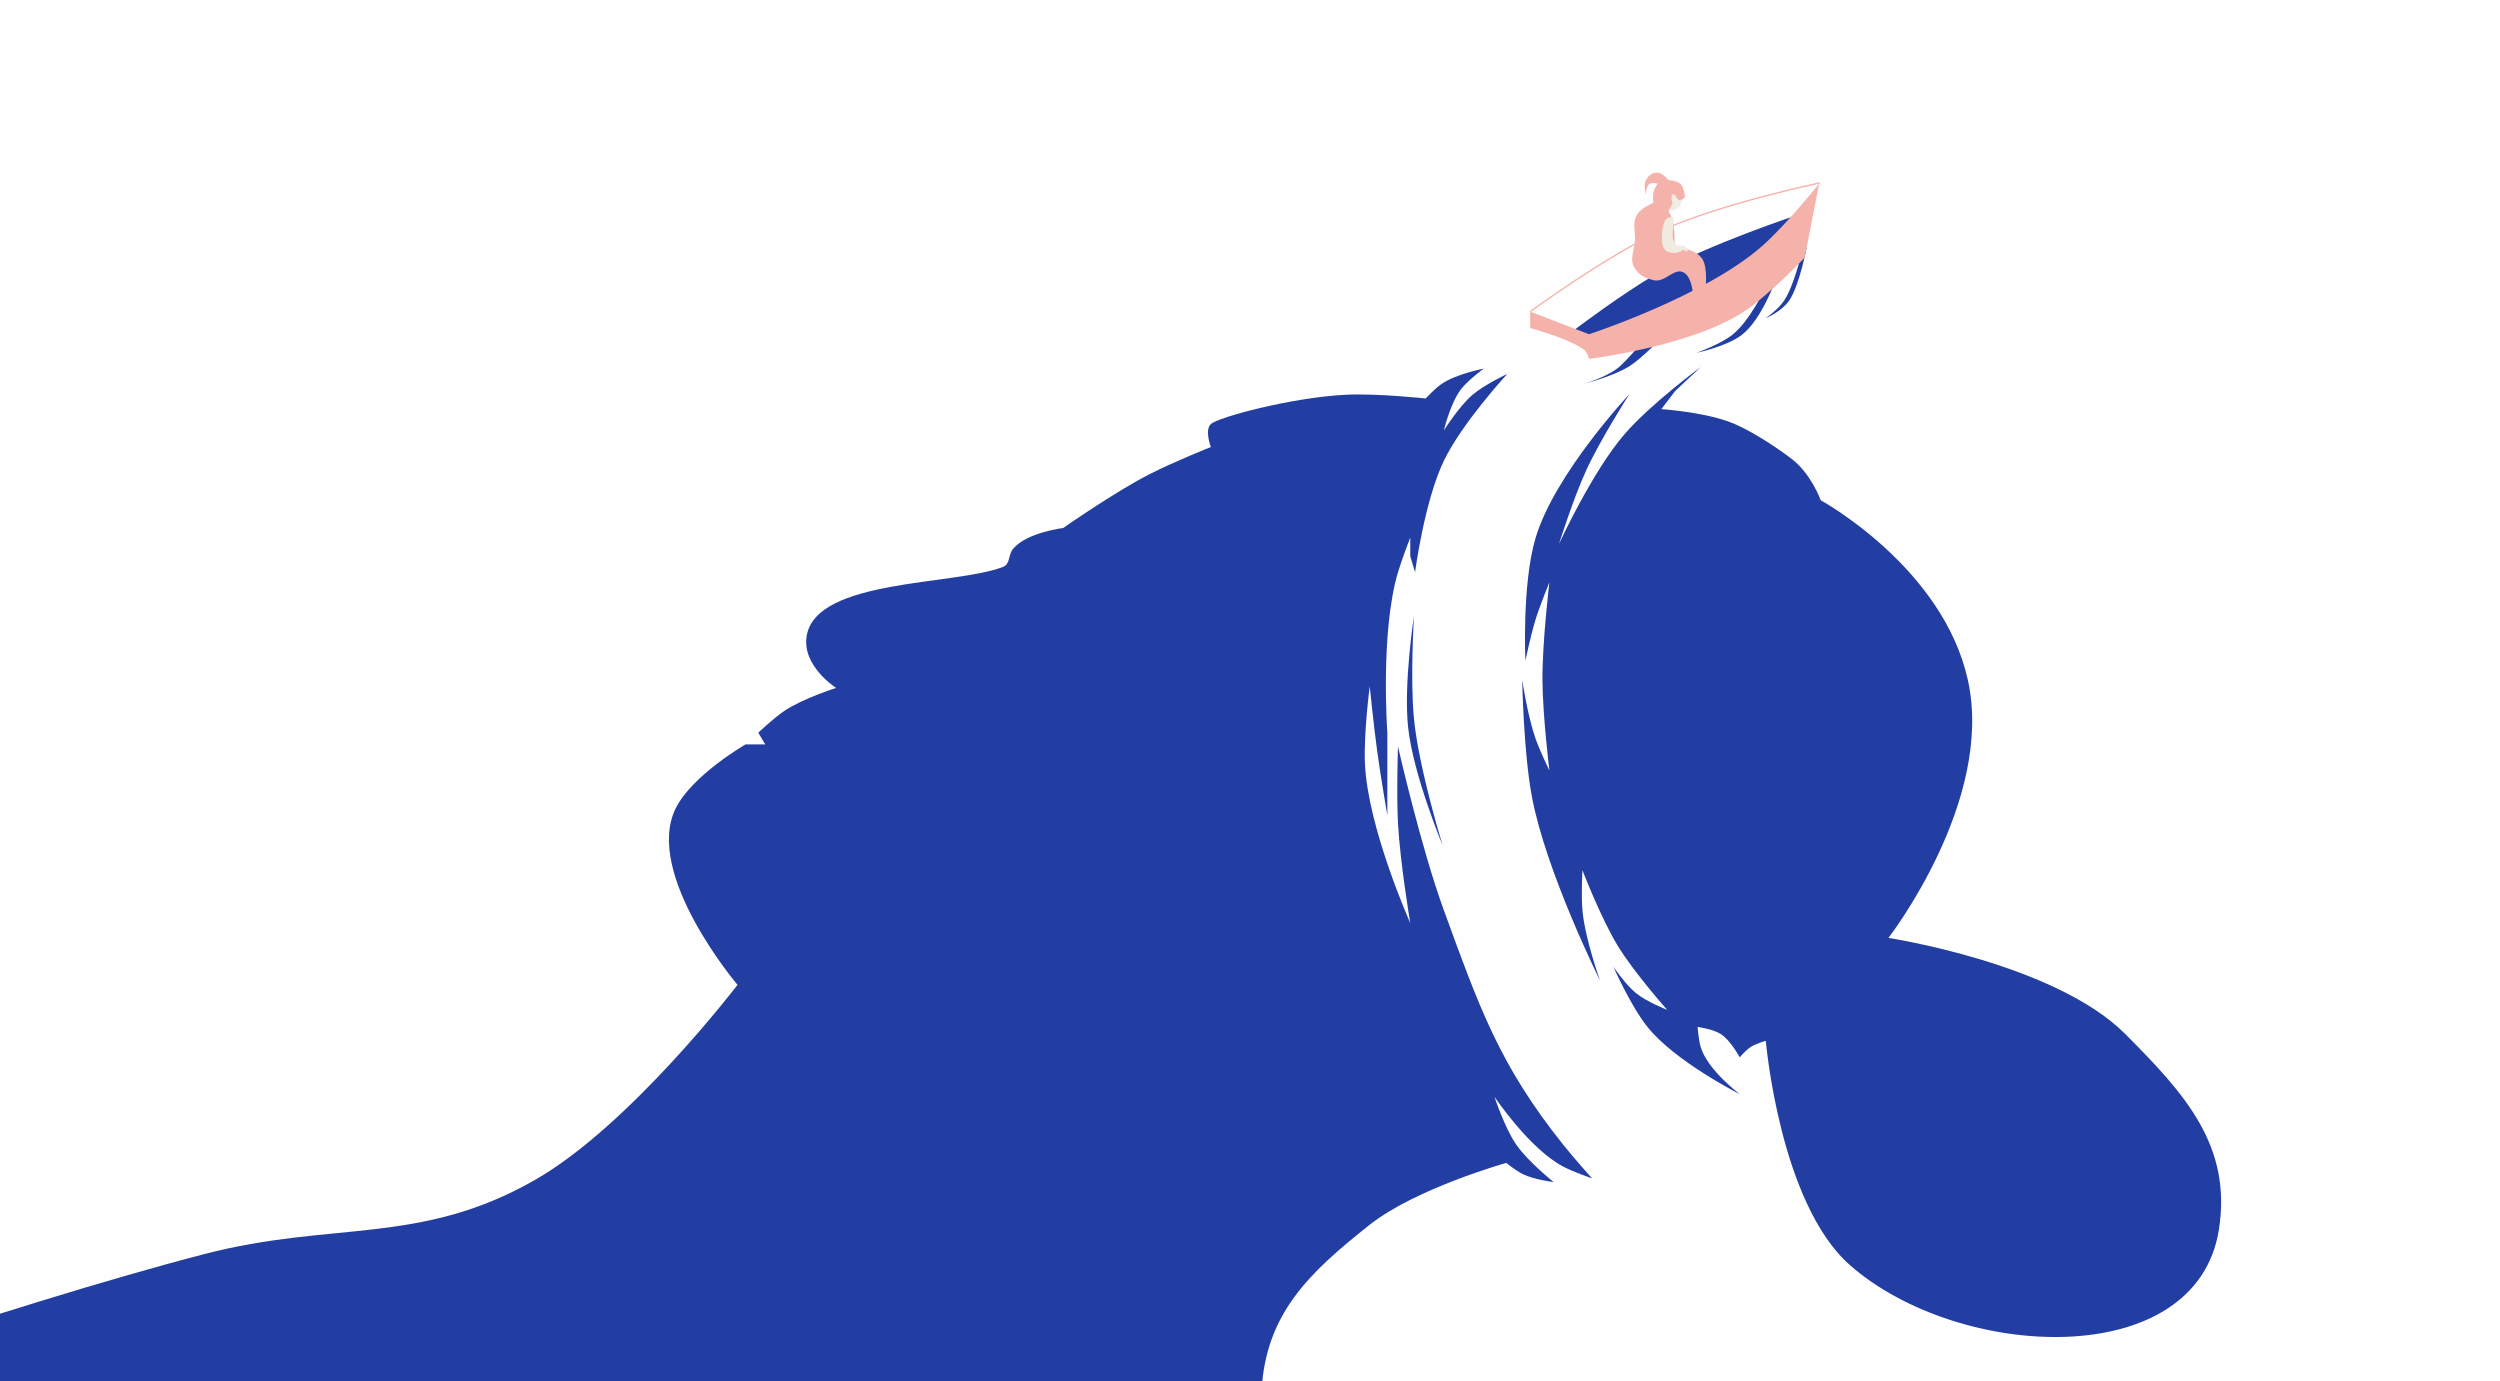 <?xml version="1.0" encoding="UTF-8"?> <svg xmlns="http://www.w3.org/2000/svg" width="362" height="200" viewBox="0 0 362 200" fill="none"><rect x="0" y="0" width="362" height="200" fill="#808080" stroke="none"/> <g clip-path="url(#clip0_1999_3611)"> <rect width="362" height="200" fill="#FEFEFE"></rect> <path d="M242.489 30.454C242.218 30.531 241.795 30.256 241.795 30.256L241.597 27.282C241.597 27.282 243.585 27.619 243.678 28.57C243.726 29.058 243.312 29.271 243.282 29.76C243.275 29.876 243.374 29.986 243.282 30.058C243.172 30.143 242.985 29.859 242.985 29.859C242.985 29.859 242.78 30.372 242.489 30.454Z" fill="#F0ECE1"></path> <path d="M29.603 181.586C0.419 189.164 -44 204.906 -44 204.906L184.444 213.002C184.444 213.002 182.439 206.04 182.669 201.501C183.239 190.27 189.518 184.318 198.338 177.341C204.983 172.085 218.099 168.387 218.099 168.387C218.099 168.387 219.482 169.503 220.492 170.008C222.106 170.816 224.969 171.166 224.969 171.166C224.969 171.166 221.266 168.215 219.565 165.762C217.866 163.313 216.401 158.815 216.401 158.815C216.401 158.815 221.451 166.35 226.358 168.927C227.914 169.744 230.526 170.625 230.526 170.625C230.526 170.625 227.92 167.716 226.358 165.762C217.062 154.139 214.18 145.777 209.068 131.799C205.766 122.773 202.429 108.102 202.429 108.102C202.429 108.102 202.199 114.883 202.429 119.217C202.73 124.889 204.205 133.652 204.205 133.652C204.205 133.652 198.069 119.933 197.644 110.572C197.445 106.197 198.338 99.38 198.338 99.38C198.338 99.38 198.918 105.129 199.419 108.797C199.915 112.425 200.886 118.059 200.886 118.059V106.095C200.886 106.095 199.833 91.576 202.429 82.861C203.023 80.869 204.205 77.844 204.205 77.844V80.546L204.899 82.861C204.899 82.861 206.248 72.593 209.068 66.729C211.704 61.246 218.253 54.147 218.253 54.147C218.253 54.147 214.976 55.676 213.236 57.157C211.26 58.839 209.068 62.329 209.068 62.329C209.068 62.329 210.008 58.38 211.538 56.385C212.602 54.997 214.857 53.375 214.857 53.375C214.857 53.375 210.711 54.16 208.604 55.691C207.673 56.368 206.443 57.698 206.443 57.698C206.443 57.698 199.433 56.943 194.942 57.157C187.117 57.531 176.417 60.399 175.336 61.403C174.386 62.285 175.336 64.722 175.336 64.722C175.336 64.722 169.835 66.931 166.459 68.658C161.336 71.28 153.955 76.454 153.955 76.454C153.955 76.454 148.651 77.099 146.699 79.465C145.952 80.371 146.326 81.664 145.232 82.089C138.285 84.791 118.37 83.787 116.827 91.97C115.992 96.393 121.072 99.611 121.072 99.611C121.072 99.611 116.239 101.146 113.585 102.93C111.986 104.005 109.802 106.095 109.802 106.095L110.806 107.793H107.95C107.95 107.793 100.21 112.255 97.838 117.056C93.155 126.535 106.792 142.606 106.792 142.606C106.792 142.606 91.266 162.961 77.46 170.857C60.834 180.366 48.141 176.772 29.603 181.586Z" fill="#233EA3"></path> <path d="M307.715 149.704C316.387 158.384 323.202 165.912 321.3 178.033C318.052 198.737 283.633 197.033 267.885 183.204C257.7 174.26 255.689 150.708 255.689 150.708C255.689 150.708 254.238 151.109 253.451 151.634C252.759 152.095 251.907 153.101 251.907 153.101C251.907 153.101 250.586 150.605 249.128 149.704C247.977 148.992 245.809 148.701 245.809 148.701C245.809 148.701 245.942 150.522 246.272 151.634C247.255 154.938 251.907 158.427 251.907 158.427C251.907 158.427 242.587 153.736 238.554 148.701C236.106 145.646 233.613 139.978 233.613 139.978C233.613 139.978 235.381 142.595 236.933 143.838C238.48 145.077 241.409 146.231 241.409 146.231C241.409 146.231 236.681 140.909 234.308 137.045C231.817 132.989 229.136 126.007 229.136 126.007C229.136 126.007 228.94 129.544 229.136 131.796C229.492 135.882 231.684 141.985 231.684 141.985C231.684 141.985 223.832 126.212 221.803 115.278C220.601 108.795 220.414 98.451 220.414 98.451C220.414 98.451 221.207 103.737 222.344 106.941C223.003 108.799 224.351 111.573 224.351 111.573C224.351 111.573 223.375 103.59 223.347 98.451C223.317 92.92 224.351 84.325 224.351 84.325C224.351 84.325 223.01 87.578 222.344 89.728C221.636 92.012 220.877 95.672 220.877 95.672C220.877 95.672 220.366 84.588 222.344 77.918C225.106 68.604 235.929 57.077 235.929 57.077C235.929 57.077 231.743 63.613 229.677 68.115C227.827 72.146 225.74 78.767 225.74 78.767C225.74 78.767 230.513 68.345 235.234 62.867C238.985 58.514 246.272 53.141 246.272 53.141L242.567 56.614L240.56 59.239C240.56 59.239 246.273 59.622 250.209 61.014C253.112 62.041 256.937 64.561 259.395 66.417C262.266 68.587 263.64 72.438 263.64 72.438C263.64 72.438 281.316 82.087 284.944 98.451C288.832 115.988 273.443 135.81 273.443 135.81C273.443 135.81 297.508 139.487 307.715 149.704Z" fill="#233EA3"></path> <path d="M236.046 52.956C233.745 54.456 229.503 55.534 229.503 55.534C229.503 55.534 233.017 54.497 234.658 52.956C235.708 51.971 237.434 49.982 237.434 49.982H239.515C239.515 49.982 237.541 51.982 236.046 52.956Z" fill="#233EA3"></path> <path d="M252.191 48.512C250.008 50.177 245.648 51.089 245.648 51.089C245.648 51.089 249.03 49.897 250.803 48.512C253.4 46.484 255.661 41.614 255.661 41.614L257.012 40.803C257.012 40.803 255.015 46.359 252.191 48.512Z" fill="#233EA3"></path> <path d="M259.086 43.5C257.943 45.165 255.659 46.077 255.659 46.077C255.659 46.077 257.43 44.885 258.359 43.5C259.719 41.474 260.904 36.606 260.904 36.606L261.612 35.795C261.612 35.795 260.565 41.348 259.086 43.5Z" fill="#233EA3"></path> <path d="M221.572 45.124C221.572 45.124 232.711 36.952 240.705 33.327C249.171 29.488 263.506 26.487 263.506 26.487" stroke="#F4B2AA" stroke-width="0.198"></path> <path d="M240.011 39.572C235.044 42.392 227.917 47.8 227.917 47.8L229.107 49.089L249.925 42.447L260.234 31.145C260.234 31.145 247.452 35.348 240.011 39.572Z" fill="#233EA3"></path> <path d="M239.416 40.565C238.22 40.256 237.409 39.917 236.74 38.88C235.879 37.546 236.657 36.4 236.74 34.815C236.819 33.299 236.268 32.194 237.136 30.949C237.756 30.059 239.416 29.363 239.416 29.363C239.416 29.363 239.289 28.442 239.416 27.876C239.538 27.335 240.011 26.587 240.011 26.587C240.011 26.587 239.303 26.399 238.921 26.587C238.327 26.879 238.326 28.173 238.326 28.173C238.326 28.173 237.93 26.802 238.326 26.091C238.707 25.406 239.227 24.979 240.011 25.001C240.762 25.022 241.597 26.091 241.597 26.091C241.597 26.091 242.764 26.137 243.282 26.587C243.902 27.124 243.976 28.57 243.976 28.57C243.976 28.57 243.593 28.932 243.282 28.966C242.759 29.023 242.629 27.879 242.192 28.173C241.807 28.433 242.192 29.363 242.192 29.363L241.597 30.651C241.597 30.651 241.853 30.91 242.093 31.544C242.573 32.811 242.489 35.608 242.489 35.608C242.489 35.608 245.68 36.056 246.554 37.591C247.32 38.937 246.95 41.953 246.95 41.953L245.166 42.746C245.166 42.746 245.041 40.359 243.976 39.573C242.51 38.492 241.181 41.02 239.416 40.565Z" fill="#F4B2AA"></path> <path d="M241.002 32.137C241.172 31.662 241.587 31.443 242.092 31.443C242.885 31.443 241.398 34.873 242.885 35.507C243.283 35.677 243.666 35.403 243.976 35.706C244.186 35.912 244.544 36.283 244.273 36.4C244.081 36.482 243.985 36.184 243.777 36.201C243.605 36.216 243.542 36.335 243.381 36.4C242.662 36.687 242.106 36.713 241.398 36.4C240.407 35.961 240.506 33.525 241.002 32.137Z" fill="#F0ECE1"></path> <path d="M203.896 105.321C203.218 99.048 204.745 89.188 204.745 89.188C204.745 89.188 204.173 98.296 204.745 104.085C205.468 111.407 208.913 122.456 208.913 122.456C208.913 122.456 204.645 112.253 203.896 105.321Z" fill="#233EA3"></path> <path d="M230.098 48.398L221.572 45.126V47.505C221.572 47.505 226.826 48.893 229.305 50.579C229.821 50.93 230.098 51.967 230.098 51.967C230.098 51.967 244.865 50.163 252.502 45.126C256.348 42.59 261.325 37.295 261.325 37.295L263.407 26.588C263.407 26.588 258.753 32.454 255.178 35.609C246.936 42.885 230.098 48.398 230.098 48.398Z" fill="#F4B2AA"></path> </g> <defs> <clipPath id="clip0_1999_3611"> <rect width="362" height="200" fill="white"></rect> </clipPath> </defs> </svg> 